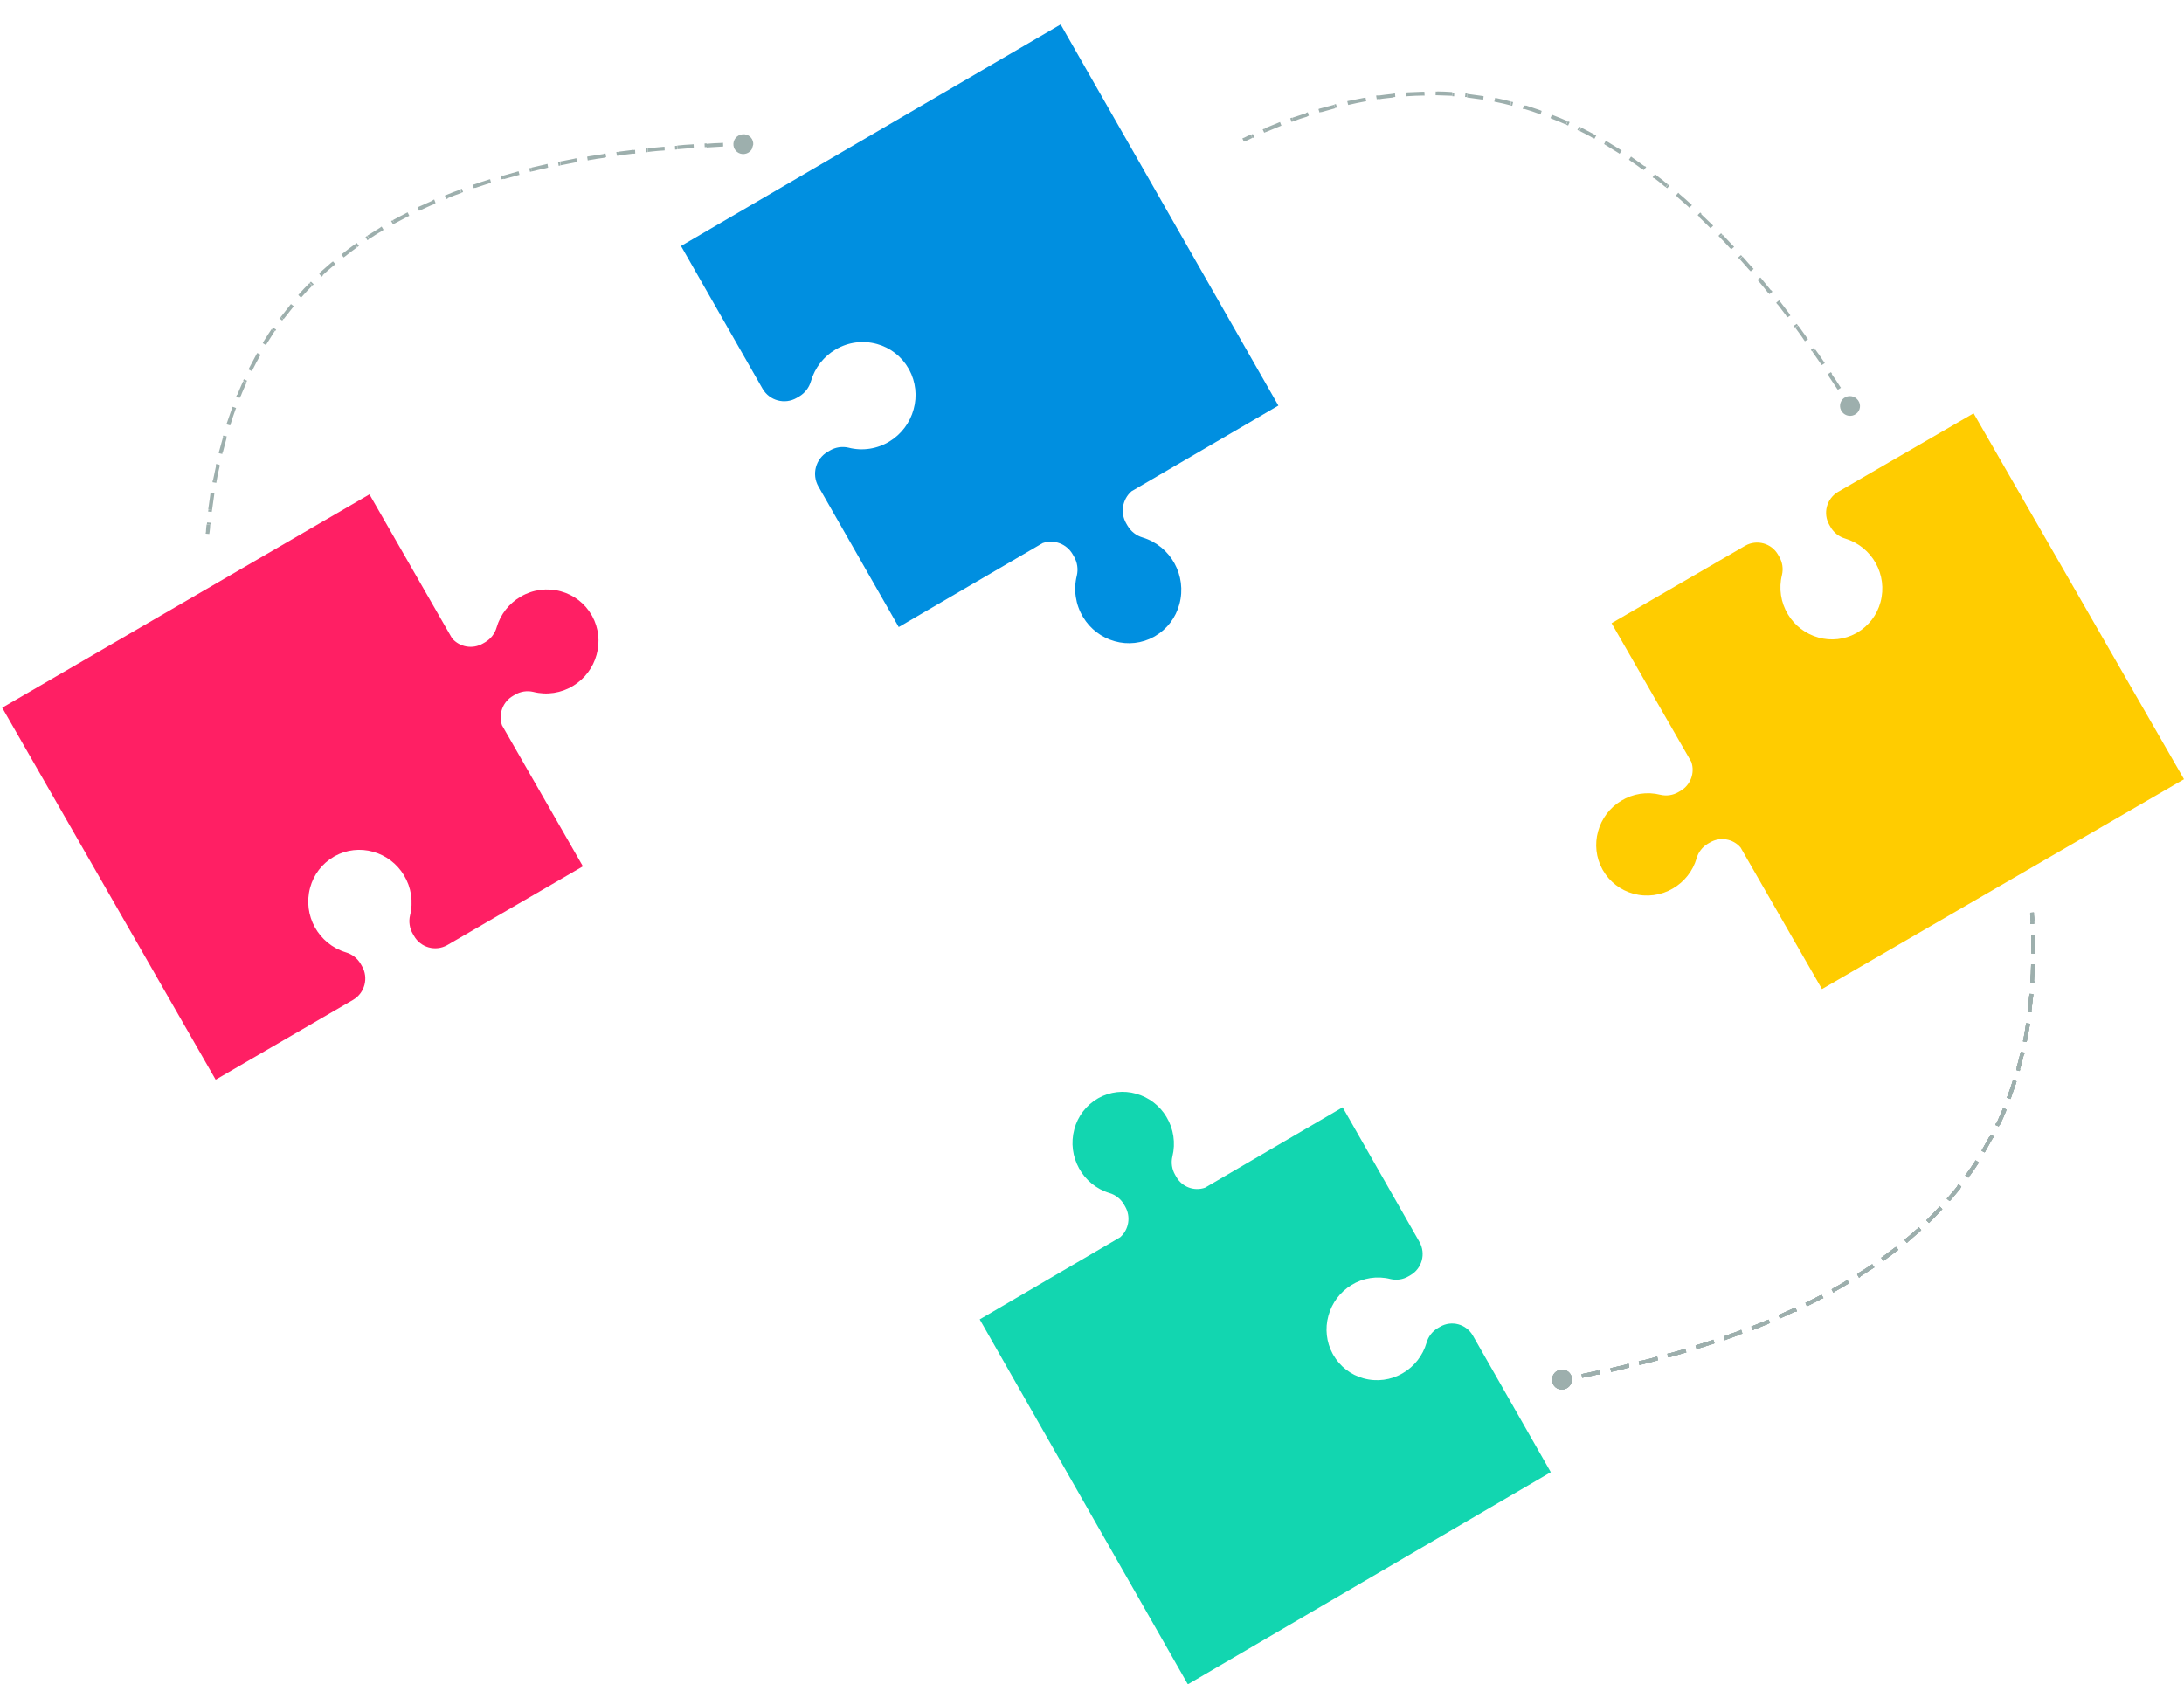 <svg width="914" height="705" viewBox="0 0 914 705" fill="none" xmlns="http://www.w3.org/2000/svg">
<g clip-path="url(#clip0_6_2)">
<path d="M366.979 143.973C372.587 145.505 377.357 149.214 380.238 154.282L380.505 154.747C383.237 159.822 383.898 165.763 382.349 171.317C380.835 176.918 377.24 181.722 372.303 184.741C367.176 187.913 360.988 188.867 355.149 187.386C352.477 186.75 349.662 187.176 347.295 188.576L346.411 189.088C341.367 192.015 339.61 198.474 342.472 203.569L376.117 262.466L436.342 227.323C441.142 225.645 446.449 227.653 448.954 232.093L449.469 232.989C450.856 235.387 451.278 238.226 450.649 240.926C449.177 246.822 450.111 253.063 453.245 258.264C456.21 263.23 460.963 266.861 466.52 268.405C472.016 269.973 477.906 269.305 482.916 266.545L483.377 266.277C488.41 263.343 492.078 258.523 493.576 252.876C496.798 240.933 489.988 228.581 478.198 224.984C475.525 224.208 473.252 222.428 471.852 220.013L471.306 219.064C468.758 214.635 469.684 209.014 473.516 205.645L535 169.758L443.875 10.236L285 102.963L319.129 162.707C322.034 167.735 328.449 169.447 333.457 166.53C333.474 166.52 333.491 166.51 333.508 166.5L334.449 165.954C336.858 164.529 338.627 162.227 339.39 159.526C341.018 153.926 344.733 149.173 349.762 146.253C354.961 143.186 361.176 142.366 366.987 143.982" fill="#008FE0"/>
</g>
<g clip-path="url(#clip1_6_2)">
<path d="M570.628 576.943C565.267 575.476 560.706 571.925 557.952 567.072L557.697 566.626C555.086 561.768 554.454 556.079 555.934 550.76C557.382 545.397 560.819 540.797 565.538 537.907C570.44 534.87 576.355 533.956 581.937 535.374C584.492 535.983 587.183 535.575 589.446 534.235L590.291 533.744C595.113 530.941 596.793 524.757 594.057 519.878L561.892 463.482L504.317 497.133C499.728 498.739 494.654 496.817 492.26 492.566L491.767 491.708C490.442 489.412 490.038 486.693 490.639 484.108C492.047 478.463 491.154 472.486 488.158 467.506C485.324 462.751 480.78 459.275 475.467 457.796C470.213 456.294 464.582 456.934 459.793 459.577L459.352 459.833C454.541 462.643 451.034 467.258 449.601 472.665C446.521 484.101 453.031 495.928 464.303 499.373C466.858 500.115 469.031 501.82 470.369 504.133L470.891 505.042C473.327 509.282 472.443 514.664 468.779 517.891L410 552.254L497.115 705L649 616.211L616.373 559.005C613.595 554.19 607.463 552.551 602.675 555.344C602.659 555.354 602.643 555.363 602.626 555.373L601.727 555.895C599.424 557.26 597.732 559.464 597.004 562.051C595.447 567.412 591.895 571.964 587.088 574.76C582.118 577.697 576.176 578.481 570.62 576.934" fill="#12D6B0"/>
</g>
<g clip-path="url(#clip2_6_2)">
<path d="M786.982 252.035C785.544 257.42 782.023 262.017 777.192 264.816L776.749 265.071C771.94 267.703 766.286 268.341 761.009 266.847C755.675 265.373 751.113 261.91 748.268 257.173C745.253 252.217 744.349 246.264 745.756 240.639C746.359 238.063 745.954 235.356 744.623 233.069L744.131 232.218C741.405 227.386 735.269 225.674 730.426 228.393C730.409 228.402 730.392 228.412 730.376 228.421L674.439 260.852L707.816 318.906C709.405 323.516 707.502 328.604 703.274 331.049L702.426 331.537C700.157 332.871 697.46 333.279 694.898 332.676C689.292 331.262 683.352 332.171 678.429 335.195C673.69 338.074 670.239 342.656 668.786 347.998C667.301 353.295 667.937 358.961 670.56 363.799L670.816 364.243C673.582 369.077 678.161 372.614 683.544 374.075C689.12 375.615 695.083 374.834 700.071 371.911C704.898 369.127 708.465 364.594 710.029 359.254C710.76 356.678 712.459 354.482 714.771 353.123L715.675 352.603C719.881 350.145 725.247 351.043 728.42 354.734L762.492 414L914 326.158L825.945 173L769.197 205.9C764.392 208.754 762.785 214.936 765.595 219.76L766.119 220.665C767.462 222.979 769.649 224.685 772.224 225.428C783.541 228.859 790.078 240.64 786.985 252.03" fill="#FFCC00"/>
</g>
<g clip-path="url(#clip3_6_2)">
<path d="M851.169 382.763L851.171 381.956L849.649 382.052L849.64 382.863L851.169 382.763ZM652.642 573.456C650.41 574.06 649.088 576.361 649.689 578.597L649.689 578.597C650.252 580.757 652.455 582.049 654.611 581.484C654.66 581.471 654.708 581.458 654.756 581.443C656.988 580.84 658.31 578.538 657.709 576.303L657.709 576.302C657.101 574.118 654.839 572.841 652.658 573.452C652.653 573.453 652.647 573.455 652.642 573.456M849.743 385.989L849.741 386.796L851.262 386.699L851.266 385.891L849.743 385.989L849.743 385.989ZM851.557 392.055L851.556 391.248L850.035 391.344L850.032 392.151L851.557 392.055L851.557 392.055ZM850.126 398.315L850.124 399.122L851.747 399.128L851.749 398.321L850.126 398.315ZM851.631 404.475L851.633 403.668L850.01 403.662L850.007 404.469L851.631 404.475ZM849.792 410.53L849.79 411.337L851.313 411.443L851.315 410.636L849.792 410.53ZM850.895 416.897L850.896 416.088L849.373 415.982L849.371 416.789L850.895 416.897L850.895 416.897ZM848.753 422.847L848.65 423.553L850.173 423.659L850.275 422.953L848.753 422.847ZM849.449 429.211L849.552 428.505L847.929 428.298L847.827 429.004L849.449 429.211ZM846.799 435.059L846.594 435.868L848.115 436.176L848.319 435.368L846.799 435.059ZM847.082 441.428L847.301 440.606L845.78 440.297L845.576 441.105L847.082 441.428ZM844.026 447.072L843.822 447.881L845.241 448.289L845.446 447.481L844.026 447.072ZM843.708 453.432L843.913 452.624L842.393 452.115L842.188 452.923L843.708 453.432ZM840.146 458.773L839.84 459.479L841.36 459.988L841.666 459.282L840.146 458.773ZM839.424 465.132L839.73 464.426L838.311 463.816L838.005 464.522L839.424 465.132ZM835.355 470.166L835.048 470.872L836.468 471.482L836.774 470.776L835.355 470.166ZM834.124 476.423L834.43 475.718L833.114 475.006L832.807 475.712L834.124 476.423ZM829.65 481.053L829.244 481.658L830.561 482.37L830.967 481.765L829.65 481.053ZM827.716 487.203L828.122 486.598L826.806 485.685L826.4 486.291L827.716 487.203ZM822.837 491.428L822.431 492.033L823.747 492.946L824.153 492.341L822.837 491.428ZM820.391 497.277L820.797 496.672L819.583 495.658L819.177 496.263L820.391 497.277ZM815.31 501.099L814.702 501.705L815.916 502.719L816.524 502.113L815.31 501.099ZM812.258 506.747L812.866 506.141L811.756 505.023L811.148 505.629L812.258 506.747ZM806.773 510.16L806.164 510.767L807.274 511.885L807.888 511.273L806.773 510.16L806.773 510.16ZM803.415 515.501L804.023 514.895L803.011 513.68L802.402 514.287L803.415 515.501ZM797.625 518.41L797.016 519.016L798.029 520.231L798.638 519.625L797.625 518.41ZM793.858 523.544L794.466 523.142L793.453 521.927L792.845 522.329L793.858 523.544ZM787.873 526.054L787.265 526.456L788.175 527.772L788.783 527.37L787.873 526.054ZM783.804 530.887L784.412 530.485L783.502 529.169L782.894 529.571L783.804 530.887ZM777.815 532.987L777.207 533.389L778.017 534.806L778.625 534.404L777.815 532.987ZM773.241 537.516L773.849 537.114L773.039 535.697L772.431 536.099L773.241 537.516ZM767.15 539.312L766.542 539.714L767.25 541.029L767.858 540.627L767.15 539.312ZM762.374 543.638L763.086 543.337L762.378 542.023L761.666 542.324L762.374 543.638ZM756.285 545.033L755.574 545.334L756.18 546.75L756.891 546.449L756.285 545.033ZM751.306 549.157L752.017 548.856L751.411 547.44L750.7 547.741L751.306 549.157ZM745.014 550.146L744.302 550.447L744.908 551.864L745.62 551.562L745.014 550.146ZM740.035 554.07L740.747 553.769L740.139 552.35L739.427 552.652L740.035 554.07ZM733.643 554.958L732.932 555.259L733.437 556.776L734.148 556.474L733.643 554.958ZM728.462 558.476L729.173 558.175L728.668 556.658L727.956 556.959L728.462 558.476ZM722.068 559.161L721.357 559.463L721.862 560.979L722.574 560.678L722.068 559.161ZM716.786 562.577L717.497 562.276L716.991 560.759L716.28 561.06L716.786 562.577ZM710.4 563.068L709.587 563.267L710.092 564.784L710.905 564.585L710.4 563.068ZM704.915 566.281L705.728 566.082L705.223 564.565L704.41 564.764L704.915 566.281ZM698.612 566.442L697.798 566.641L698.1 568.157L698.913 567.958L698.612 566.442ZM693.025 569.552L693.838 569.353L693.537 567.837L692.724 568.036L693.025 569.552ZM686.634 569.631L685.821 569.83L686.122 571.346L686.935 571.147L686.634 569.631ZM681.048 572.54L681.861 572.341L681.56 570.825L680.747 571.024L681.048 572.54ZM674.762 572.521L673.949 572.72L674.251 574.236L675.064 574.037L674.762 572.521ZM668.973 575.43L669.786 575.231L669.484 573.715L668.671 573.914L668.973 575.43ZM662.685 575.002L661.872 575.201L662.173 576.717L662.986 576.518L662.685 575.002ZM656.999 577.81L657.812 577.612L657.511 576.096L656.698 576.294L656.999 577.81ZM849.64 382.863C849.652 383.875 849.717 384.887 849.837 385.892L851.358 385.796C851.347 384.783 851.281 383.772 851.162 382.766L849.64 382.863ZM850.022 392.151C850.018 394.172 850.115 396.292 850.111 398.313L851.734 398.319C851.738 396.298 851.641 394.178 851.645 392.157L850.022 392.151ZM849.995 404.471C849.991 406.492 849.884 408.611 849.678 410.63L851.201 410.736C851.318 408.616 851.422 406.696 851.534 404.572L849.995 404.471L849.995 404.471ZM849.26 416.688L848.639 422.746L850.162 422.852C850.368 420.833 850.677 418.713 850.884 416.694L849.26 416.688L849.26 416.688ZM847.814 429.002C847.506 431.123 847.197 433.039 846.787 435.058L848.307 435.366C848.718 433.348 849.027 431.227 849.437 429.209L847.814 429.002ZM845.46 441.017C845.05 443.035 844.439 445.053 843.926 446.968L845.447 447.277C846.061 445.263 846.47 443.243 846.982 441.327L845.46 441.017ZM842.181 452.916C841.567 454.934 840.854 456.849 840.139 458.766L841.659 459.275C842.374 457.358 842.987 455.342 843.701 453.425L842.181 452.916L842.181 452.916ZM838.011 464.515C837.195 466.33 836.38 468.347 835.564 470.161L836.983 470.771C837.9 468.856 838.714 467.04 839.531 465.025L838.011 464.515L838.011 464.515ZM832.612 475.706L829.556 481.15L830.873 481.862L833.929 476.418L832.612 475.706ZM826.402 486.289C825.281 488.002 824.163 489.714 822.943 491.326L824.259 492.239C825.479 490.626 826.702 488.814 827.82 487.099L826.402 486.289L826.402 486.289ZM819.28 496.364C818.06 497.976 816.636 499.585 815.314 501.095L816.528 502.11C817.952 500.497 819.172 498.888 820.494 497.378L819.28 496.364ZM811.146 505.627C809.824 507.137 808.298 508.647 806.877 510.057L807.987 511.175C809.507 509.66 810.934 508.255 812.358 506.647L811.146 505.627ZM802.301 514.383C800.778 515.69 799.353 517.1 797.625 518.407L798.638 519.621C800.264 518.212 801.796 516.897 803.314 515.598L802.301 514.383ZM792.849 522.329C791.222 523.536 789.598 524.742 787.871 526.049L788.782 527.365C790.509 526.059 792.143 524.845 793.759 523.646L792.849 522.329ZM782.892 529.565C781.165 530.671 779.536 531.872 777.711 532.879L778.521 534.296C780.248 533.19 781.975 532.085 783.804 530.88L782.892 529.565L782.892 529.565ZM772.524 536.203C770.797 537.309 769.071 538.21 767.238 539.217L767.947 540.532C769.775 539.528 771.604 538.525 773.331 537.419L772.524 536.203ZM761.755 542.212C759.926 543.215 758.098 544.017 756.268 545.022L756.874 546.439C758.811 545.545 760.631 544.533 762.361 543.628L761.755 542.212ZM750.581 547.632C748.744 548.425 746.824 549.337 744.995 550.137L745.601 551.554C747.538 550.66 749.357 549.849 751.289 548.946L750.581 547.632L750.581 547.632ZM739.412 552.643C737.575 553.437 735.654 554.146 733.629 554.951L734.135 556.467C736.064 555.767 737.993 554.865 739.917 554.16L739.412 552.643ZM727.837 557.047L722.049 559.149L722.555 560.666L728.352 558.567L727.837 557.047L727.837 557.047ZM716.263 561.047C714.333 561.747 712.303 562.346 710.274 562.945L710.779 564.462C712.809 563.862 714.739 563.162 716.768 562.563L716.263 561.047L716.263 561.047ZM704.482 564.841C702.452 565.44 700.523 565.939 698.492 566.537L698.793 568.053C700.823 567.453 702.752 566.954 704.783 566.357L704.482 564.841ZM692.623 568.14C690.699 568.633 688.664 569.238 686.634 569.635L686.935 571.151C688.859 570.657 690.995 570.155 692.925 569.656L692.623 568.14ZM680.646 571.128C678.722 571.622 676.688 572.022 674.759 572.521L675.06 574.037C677.086 573.646 679.018 573.143 680.947 572.644L680.646 571.128ZM668.668 573.713C666.643 574.104 664.71 574.607 662.681 575.005L662.982 576.521C665.008 576.13 667.042 575.726 668.97 575.229L668.668 573.713ZM656.69 576.298L653.646 576.893L653.948 578.409L656.992 577.814L656.69 576.298Z" fill="#9DAFAD"/>
</g>
<g clip-path="url(#clip4_6_2)">
<path d="M851.169 382.763L851.171 381.956L849.649 382.052L849.64 382.863L851.169 382.763ZM652.642 573.456C650.41 574.06 649.088 576.361 649.689 578.597L649.689 578.597C650.252 580.757 652.455 582.049 654.611 581.484C654.66 581.471 654.708 581.458 654.756 581.443C656.988 580.84 658.31 578.538 657.709 576.303L657.709 576.302C657.101 574.118 654.839 572.841 652.658 573.452C652.653 573.453 652.647 573.455 652.642 573.456M849.743 385.989L849.741 386.796L851.262 386.699L851.266 385.891L849.743 385.989L849.743 385.989ZM851.557 392.055L851.556 391.248L850.035 391.344L850.032 392.151L851.557 392.055L851.557 392.055ZM850.126 398.315L850.124 399.122L851.747 399.128L851.749 398.321L850.126 398.315ZM851.631 404.475L851.633 403.668L850.01 403.662L850.007 404.469L851.631 404.475ZM849.792 410.53L849.79 411.337L851.313 411.443L851.315 410.636L849.792 410.53ZM850.895 416.897L850.896 416.088L849.373 415.982L849.371 416.789L850.895 416.897L850.895 416.897ZM848.753 422.847L848.65 423.553L850.173 423.659L850.275 422.953L848.753 422.847ZM849.449 429.211L849.552 428.505L847.929 428.298L847.827 429.004L849.449 429.211ZM846.799 435.059L846.594 435.868L848.115 436.176L848.319 435.368L846.799 435.059ZM847.082 441.428L847.301 440.606L845.78 440.297L845.576 441.105L847.082 441.428ZM844.026 447.072L843.822 447.881L845.241 448.289L845.446 447.481L844.026 447.072ZM843.708 453.432L843.913 452.624L842.393 452.115L842.188 452.923L843.708 453.432ZM840.146 458.773L839.84 459.479L841.36 459.988L841.666 459.282L840.146 458.773ZM839.424 465.132L839.73 464.426L838.311 463.816L838.005 464.522L839.424 465.132ZM835.355 470.166L835.048 470.872L836.468 471.482L836.774 470.776L835.355 470.166ZM834.124 476.423L834.43 475.718L833.114 475.006L832.807 475.712L834.124 476.423ZM829.65 481.053L829.244 481.658L830.561 482.37L830.967 481.765L829.65 481.053ZM827.716 487.203L828.122 486.598L826.806 485.685L826.4 486.291L827.716 487.203ZM822.837 491.428L822.431 492.033L823.747 492.946L824.153 492.341L822.837 491.428ZM820.391 497.277L820.797 496.672L819.583 495.658L819.177 496.263L820.391 497.277ZM815.31 501.099L814.702 501.705L815.916 502.719L816.524 502.113L815.31 501.099ZM812.258 506.747L812.866 506.141L811.756 505.023L811.148 505.629L812.258 506.747ZM806.773 510.16L806.164 510.767L807.274 511.885L807.888 511.273L806.773 510.16L806.773 510.16ZM803.415 515.501L804.023 514.895L803.011 513.68L802.402 514.287L803.415 515.501ZM797.625 518.41L797.016 519.016L798.029 520.231L798.638 519.625L797.625 518.41ZM793.858 523.544L794.466 523.142L793.453 521.927L792.845 522.329L793.858 523.544ZM787.873 526.054L787.265 526.456L788.175 527.772L788.783 527.37L787.873 526.054ZM783.804 530.887L784.412 530.485L783.502 529.169L782.894 529.571L783.804 530.887ZM777.815 532.987L777.207 533.389L778.017 534.806L778.625 534.404L777.815 532.987ZM773.241 537.516L773.849 537.114L773.039 535.697L772.431 536.099L773.241 537.516ZM767.15 539.312L766.542 539.714L767.25 541.029L767.858 540.627L767.15 539.312ZM762.374 543.638L763.086 543.337L762.378 542.023L761.666 542.324L762.374 543.638ZM756.285 545.033L755.574 545.334L756.18 546.75L756.891 546.449L756.285 545.033ZM751.306 549.157L752.017 548.856L751.411 547.44L750.7 547.741L751.306 549.157ZM745.014 550.146L744.302 550.447L744.908 551.864L745.62 551.562L745.014 550.146ZM740.035 554.07L740.747 553.769L740.139 552.35L739.427 552.652L740.035 554.07ZM733.643 554.958L732.932 555.259L733.437 556.776L734.148 556.474L733.643 554.958ZM728.462 558.476L729.173 558.175L728.668 556.658L727.956 556.959L728.462 558.476ZM722.068 559.161L721.357 559.463L721.862 560.979L722.574 560.678L722.068 559.161ZM716.786 562.577L717.497 562.276L716.991 560.759L716.28 561.06L716.786 562.577ZM710.4 563.068L709.587 563.267L710.092 564.784L710.905 564.585L710.4 563.068ZM704.915 566.281L705.728 566.082L705.223 564.565L704.41 564.764L704.915 566.281ZM698.612 566.442L697.798 566.641L698.1 568.157L698.913 567.958L698.612 566.442ZM693.025 569.552L693.838 569.353L693.537 567.837L692.724 568.036L693.025 569.552ZM686.634 569.631L685.821 569.83L686.122 571.346L686.935 571.147L686.634 569.631ZM681.048 572.54L681.861 572.341L681.56 570.825L680.747 571.024L681.048 572.54ZM674.762 572.521L673.949 572.72L674.251 574.236L675.064 574.037L674.762 572.521ZM668.973 575.43L669.786 575.231L669.484 573.715L668.671 573.914L668.973 575.43ZM662.685 575.002L661.872 575.201L662.173 576.717L662.986 576.518L662.685 575.002ZM656.999 577.81L657.812 577.612L657.511 576.096L656.698 576.294L656.999 577.81ZM849.64 382.863C849.652 383.875 849.717 384.887 849.837 385.892L851.358 385.796C851.347 384.783 851.281 383.772 851.162 382.766L849.64 382.863ZM850.022 392.151C850.018 394.172 850.115 396.292 850.111 398.313L851.734 398.319C851.738 396.298 851.641 394.178 851.645 392.157L850.022 392.151ZM849.995 404.471C849.991 406.492 849.884 408.611 849.678 410.63L851.201 410.736C851.318 408.616 851.422 406.696 851.534 404.572L849.995 404.471L849.995 404.471ZM849.26 416.688L848.639 422.746L850.162 422.852C850.368 420.833 850.677 418.713 850.884 416.694L849.26 416.688L849.26 416.688ZM847.814 429.002C847.506 431.123 847.197 433.039 846.787 435.058L848.307 435.366C848.718 433.348 849.027 431.227 849.437 429.209L847.814 429.002ZM845.46 441.017C845.05 443.035 844.439 445.053 843.926 446.968L845.447 447.277C846.061 445.263 846.47 443.243 846.982 441.327L845.46 441.017ZM842.181 452.916C841.567 454.934 840.854 456.849 840.139 458.766L841.659 459.275C842.374 457.358 842.987 455.342 843.701 453.425L842.181 452.916L842.181 452.916ZM838.011 464.515C837.195 466.33 836.38 468.347 835.564 470.161L836.983 470.771C837.9 468.856 838.714 467.04 839.531 465.025L838.011 464.515L838.011 464.515ZM832.612 475.706L829.556 481.15L830.873 481.862L833.929 476.418L832.612 475.706ZM826.402 486.289C825.281 488.002 824.163 489.714 822.943 491.326L824.259 492.239C825.479 490.626 826.702 488.814 827.82 487.099L826.402 486.289L826.402 486.289ZM819.28 496.364C818.06 497.976 816.636 499.585 815.314 501.095L816.528 502.11C817.952 500.497 819.172 498.888 820.494 497.378L819.28 496.364ZM811.146 505.627C809.824 507.137 808.298 508.647 806.877 510.057L807.987 511.175C809.507 509.66 810.934 508.255 812.358 506.647L811.146 505.627ZM802.301 514.383C800.778 515.69 799.353 517.1 797.625 518.407L798.638 519.621C800.264 518.212 801.796 516.897 803.314 515.598L802.301 514.383ZM792.849 522.329C791.222 523.536 789.598 524.742 787.871 526.049L788.782 527.365C790.509 526.059 792.143 524.845 793.759 523.646L792.849 522.329ZM782.892 529.565C781.165 530.671 779.536 531.872 777.711 532.879L778.521 534.296C780.248 533.19 781.975 532.085 783.804 530.88L782.892 529.565L782.892 529.565ZM772.524 536.203C770.797 537.309 769.071 538.21 767.238 539.217L767.947 540.532C769.775 539.528 771.604 538.525 773.331 537.419L772.524 536.203ZM761.755 542.212C759.926 543.215 758.098 544.017 756.268 545.022L756.874 546.439C758.811 545.545 760.631 544.533 762.361 543.628L761.755 542.212ZM750.581 547.632C748.744 548.425 746.824 549.337 744.995 550.137L745.601 551.554C747.538 550.66 749.357 549.849 751.289 548.946L750.581 547.632L750.581 547.632ZM739.412 552.643C737.575 553.437 735.654 554.146 733.629 554.951L734.135 556.467C736.064 555.767 737.993 554.865 739.917 554.16L739.412 552.643ZM727.837 557.047L722.049 559.149L722.555 560.666L728.352 558.567L727.837 557.047L727.837 557.047ZM716.263 561.047C714.333 561.747 712.303 562.346 710.274 562.945L710.779 564.462C712.809 563.862 714.739 563.162 716.768 562.563L716.263 561.047L716.263 561.047ZM704.482 564.841C702.452 565.44 700.523 565.939 698.492 566.537L698.793 568.053C700.823 567.453 702.752 566.954 704.783 566.357L704.482 564.841ZM692.623 568.14C690.699 568.633 688.664 569.238 686.634 569.635L686.935 571.151C688.859 570.657 690.995 570.155 692.925 569.656L692.623 568.14ZM680.646 571.128C678.722 571.622 676.688 572.022 674.759 572.521L675.06 574.037C677.086 573.646 679.018 573.143 680.947 572.644L680.646 571.128ZM668.668 573.713C666.643 574.104 664.71 574.607 662.681 575.005L662.982 576.521C665.008 576.13 667.042 575.726 668.97 575.229L668.668 573.713ZM656.69 576.298L653.646 576.893L653.948 578.409L656.992 577.814L656.69 576.298Z" fill="#9DAFAD"/>
</g>
<path d="M129.779 371.58C131.238 366.105 134.81 361.432 139.71 358.586L140.159 358.327C145.038 355.651 150.774 355.003 156.127 356.522C161.538 358.02 166.165 361.541 169.052 366.356C172.11 371.395 173.027 377.447 171.6 383.165C170.988 385.783 171.399 388.536 172.749 390.861L173.249 391.726C176.014 396.638 182.239 398.379 187.152 395.614C187.169 395.605 187.185 395.595 187.202 395.586L243.946 362.617L210.088 303.599C208.476 298.912 210.406 293.74 214.695 291.255L215.555 290.758C217.857 289.402 220.593 288.987 223.193 289.6C228.879 291.037 234.905 290.114 239.899 287.039C244.706 284.113 248.207 279.455 249.681 274.024C251.188 268.639 250.543 262.879 247.882 257.96L247.621 257.509C244.816 252.595 240.171 248.999 234.71 247.514C229.054 245.948 223.005 246.742 217.944 249.714C213.047 252.545 209.429 257.153 207.843 262.581C207.101 265.2 205.378 267.432 203.032 268.814L202.115 269.343C197.849 271.841 192.405 270.929 189.186 267.176L154.622 206.927L0.927 296.227L90.254 451.927L147.82 418.48C152.695 415.579 154.325 409.295 151.474 404.391L150.943 403.471C149.581 401.118 147.362 399.383 144.75 398.628C133.269 395.14 126.638 383.164 129.776 371.585" fill="#FF1F64"/>
<g clip-path="url(#clip5_6_2)">
<path d="M851.169 382.763L851.171 381.956L849.649 382.052L849.64 382.863L851.169 382.763ZM652.642 573.456C650.41 574.06 649.088 576.361 649.689 578.597L649.689 578.597C650.252 580.757 652.455 582.049 654.611 581.484C654.66 581.471 654.708 581.458 654.756 581.443C656.988 580.84 658.31 578.538 657.709 576.303L657.709 576.302C657.101 574.118 654.839 572.841 652.658 573.452C652.653 573.453 652.647 573.455 652.642 573.456M849.743 385.989L849.741 386.796L851.262 386.699L851.266 385.891L849.743 385.989L849.743 385.989ZM851.557 392.055L851.556 391.248L850.035 391.344L850.032 392.151L851.557 392.055L851.557 392.055ZM850.126 398.315L850.124 399.122L851.747 399.128L851.749 398.321L850.126 398.315ZM851.631 404.475L851.633 403.668L850.01 403.662L850.007 404.469L851.631 404.475ZM849.792 410.53L849.79 411.337L851.313 411.443L851.315 410.636L849.792 410.53ZM850.895 416.897L850.896 416.088L849.373 415.982L849.371 416.789L850.895 416.897L850.895 416.897ZM848.753 422.847L848.65 423.553L850.173 423.659L850.275 422.953L848.753 422.847ZM849.449 429.211L849.552 428.505L847.929 428.298L847.827 429.004L849.449 429.211ZM846.799 435.059L846.594 435.868L848.115 436.176L848.319 435.368L846.799 435.059ZM847.082 441.428L847.301 440.606L845.78 440.297L845.576 441.105L847.082 441.428ZM844.026 447.072L843.822 447.881L845.241 448.289L845.446 447.481L844.026 447.072ZM843.708 453.432L843.913 452.624L842.393 452.115L842.188 452.923L843.708 453.432ZM840.146 458.773L839.84 459.479L841.36 459.988L841.666 459.282L840.146 458.773ZM839.424 465.132L839.73 464.426L838.311 463.816L838.005 464.522L839.424 465.132ZM835.355 470.166L835.048 470.872L836.468 471.482L836.774 470.776L835.355 470.166ZM834.124 476.423L834.43 475.718L833.114 475.006L832.807 475.712L834.124 476.423ZM829.65 481.053L829.244 481.658L830.561 482.37L830.967 481.765L829.65 481.053ZM827.716 487.203L828.122 486.598L826.806 485.685L826.4 486.291L827.716 487.203ZM822.837 491.428L822.431 492.033L823.747 492.946L824.153 492.341L822.837 491.428ZM820.391 497.277L820.797 496.672L819.583 495.658L819.177 496.263L820.391 497.277ZM815.31 501.099L814.702 501.705L815.916 502.719L816.524 502.113L815.31 501.099ZM812.258 506.747L812.866 506.141L811.756 505.023L811.148 505.629L812.258 506.747ZM806.773 510.16L806.164 510.767L807.274 511.885L807.888 511.273L806.773 510.16L806.773 510.16ZM803.415 515.501L804.023 514.895L803.011 513.68L802.402 514.287L803.415 515.501ZM797.625 518.41L797.016 519.016L798.029 520.231L798.638 519.625L797.625 518.41ZM793.858 523.544L794.466 523.142L793.453 521.927L792.845 522.329L793.858 523.544ZM787.873 526.054L787.265 526.456L788.175 527.772L788.783 527.37L787.873 526.054ZM783.804 530.887L784.412 530.485L783.502 529.169L782.894 529.571L783.804 530.887ZM777.815 532.987L777.207 533.389L778.017 534.806L778.625 534.404L777.815 532.987ZM773.241 537.516L773.849 537.114L773.039 535.697L772.431 536.099L773.241 537.516ZM767.15 539.312L766.542 539.714L767.25 541.029L767.858 540.627L767.15 539.312ZM762.374 543.638L763.086 543.337L762.378 542.023L761.666 542.324L762.374 543.638ZM756.285 545.033L755.574 545.334L756.18 546.75L756.891 546.449L756.285 545.033ZM751.306 549.157L752.017 548.856L751.411 547.44L750.7 547.741L751.306 549.157ZM745.014 550.146L744.302 550.447L744.908 551.864L745.62 551.562L745.014 550.146ZM740.035 554.07L740.747 553.769L740.139 552.35L739.427 552.652L740.035 554.07ZM733.643 554.958L732.932 555.259L733.437 556.776L734.148 556.474L733.643 554.958ZM728.462 558.476L729.173 558.175L728.668 556.658L727.956 556.959L728.462 558.476ZM722.068 559.161L721.357 559.463L721.862 560.979L722.574 560.678L722.068 559.161ZM716.786 562.577L717.497 562.276L716.991 560.759L716.28 561.06L716.786 562.577ZM710.4 563.068L709.587 563.267L710.092 564.784L710.905 564.585L710.4 563.068ZM704.915 566.281L705.728 566.082L705.223 564.565L704.41 564.764L704.915 566.281ZM698.612 566.442L697.798 566.641L698.1 568.157L698.913 567.958L698.612 566.442ZM693.025 569.552L693.838 569.353L693.537 567.837L692.724 568.036L693.025 569.552ZM686.634 569.631L685.821 569.83L686.122 571.346L686.935 571.147L686.634 569.631ZM681.048 572.54L681.861 572.341L681.56 570.825L680.747 571.024L681.048 572.54ZM674.762 572.521L673.949 572.72L674.251 574.236L675.064 574.037L674.762 572.521ZM668.973 575.43L669.786 575.231L669.484 573.715L668.671 573.914L668.973 575.43ZM662.685 575.002L661.872 575.201L662.173 576.717L662.986 576.518L662.685 575.002ZM656.999 577.81L657.812 577.612L657.511 576.096L656.698 576.294L656.999 577.81ZM849.64 382.863C849.652 383.875 849.717 384.887 849.837 385.892L851.358 385.796C851.347 384.783 851.281 383.772 851.162 382.766L849.64 382.863ZM850.022 392.151C850.018 394.172 850.115 396.292 850.111 398.313L851.734 398.319C851.738 396.298 851.641 394.178 851.645 392.157L850.022 392.151ZM849.995 404.471C849.991 406.492 849.884 408.611 849.678 410.63L851.201 410.736C851.318 408.616 851.422 406.696 851.534 404.572L849.995 404.471L849.995 404.471ZM849.26 416.688L848.639 422.746L850.162 422.852C850.368 420.833 850.677 418.713 850.884 416.694L849.26 416.688L849.26 416.688ZM847.814 429.002C847.506 431.123 847.197 433.039 846.787 435.058L848.307 435.366C848.718 433.348 849.027 431.227 849.437 429.209L847.814 429.002ZM845.46 441.017C845.05 443.035 844.439 445.053 843.926 446.968L845.447 447.277C846.061 445.263 846.47 443.243 846.982 441.327L845.46 441.017ZM842.181 452.916C841.567 454.934 840.854 456.849 840.139 458.766L841.659 459.275C842.374 457.358 842.987 455.342 843.701 453.425L842.181 452.916L842.181 452.916ZM838.011 464.515C837.195 466.33 836.38 468.347 835.564 470.161L836.983 470.771C837.9 468.856 838.714 467.04 839.531 465.025L838.011 464.515L838.011 464.515ZM832.612 475.706L829.556 481.15L830.873 481.862L833.929 476.418L832.612 475.706ZM826.402 486.289C825.281 488.002 824.163 489.714 822.943 491.326L824.259 492.239C825.479 490.626 826.702 488.814 827.82 487.099L826.402 486.289L826.402 486.289ZM819.28 496.364C818.06 497.976 816.636 499.585 815.314 501.095L816.528 502.11C817.952 500.497 819.172 498.888 820.494 497.378L819.28 496.364ZM811.146 505.627C809.824 507.137 808.298 508.647 806.877 510.057L807.987 511.175C809.507 509.66 810.934 508.255 812.358 506.647L811.146 505.627ZM802.301 514.383C800.778 515.69 799.353 517.1 797.625 518.407L798.638 519.621C800.264 518.212 801.796 516.897 803.314 515.598L802.301 514.383ZM792.849 522.329C791.222 523.536 789.598 524.742 787.871 526.049L788.782 527.365C790.509 526.059 792.143 524.845 793.759 523.646L792.849 522.329ZM782.892 529.565C781.165 530.671 779.536 531.872 777.711 532.879L778.521 534.296C780.248 533.19 781.975 532.085 783.804 530.88L782.892 529.565L782.892 529.565ZM772.524 536.203C770.797 537.309 769.071 538.21 767.238 539.217L767.947 540.532C769.775 539.528 771.604 538.525 773.331 537.419L772.524 536.203ZM761.755 542.212C759.926 543.215 758.098 544.017 756.268 545.022L756.874 546.439C758.811 545.545 760.631 544.533 762.361 543.628L761.755 542.212ZM750.581 547.632C748.744 548.425 746.824 549.337 744.995 550.137L745.601 551.554C747.538 550.66 749.357 549.849 751.289 548.946L750.581 547.632L750.581 547.632ZM739.412 552.643C737.575 553.437 735.654 554.146 733.629 554.951L734.135 556.467C736.064 555.767 737.993 554.865 739.917 554.16L739.412 552.643ZM727.837 557.047L722.049 559.149L722.555 560.666L728.352 558.567L727.837 557.047L727.837 557.047ZM716.263 561.047C714.333 561.747 712.303 562.346 710.274 562.945L710.779 564.462C712.809 563.862 714.739 563.162 716.768 562.563L716.263 561.047L716.263 561.047ZM704.482 564.841C702.452 565.44 700.523 565.939 698.492 566.537L698.793 568.053C700.823 567.453 702.752 566.954 704.783 566.357L704.482 564.841ZM692.623 568.14C690.699 568.633 688.664 569.238 686.634 569.635L686.935 571.151C688.859 570.657 690.995 570.155 692.925 569.656L692.623 568.14ZM680.646 571.128C678.722 571.622 676.688 572.022 674.759 572.521L675.06 574.037C677.086 573.646 679.018 573.143 680.947 572.644L680.646 571.128ZM668.668 573.713C666.643 574.104 664.71 574.607 662.681 575.005L662.982 576.521C665.008 576.13 667.042 575.726 668.97 575.229L668.668 573.713ZM656.69 576.298L653.646 576.893L653.948 578.409L656.992 577.814L656.69 576.298Z" fill="#9DAFAD"/>
</g>
<g clip-path="url(#clip6_6_2)">
<path d="M851.169 382.763L851.171 381.956L849.649 382.052L849.64 382.863L851.169 382.763ZM652.642 573.456C650.41 574.06 649.088 576.361 649.689 578.597L649.689 578.597C650.252 580.757 652.455 582.049 654.611 581.484C654.66 581.471 654.708 581.458 654.756 581.443C656.988 580.84 658.31 578.538 657.709 576.303L657.709 576.302C657.101 574.118 654.839 572.841 652.658 573.452C652.653 573.453 652.647 573.455 652.642 573.456M849.743 385.989L849.741 386.796L851.262 386.699L851.266 385.891L849.743 385.989L849.743 385.989ZM851.557 392.055L851.556 391.248L850.035 391.344L850.032 392.151L851.557 392.055L851.557 392.055ZM850.126 398.315L850.124 399.122L851.747 399.128L851.749 398.321L850.126 398.315ZM851.631 404.475L851.633 403.668L850.01 403.662L850.007 404.469L851.631 404.475ZM849.792 410.53L849.79 411.337L851.313 411.443L851.315 410.636L849.792 410.53ZM850.895 416.897L850.896 416.088L849.373 415.982L849.371 416.789L850.895 416.897L850.895 416.897ZM848.753 422.847L848.65 423.553L850.173 423.659L850.275 422.953L848.753 422.847ZM849.449 429.211L849.552 428.505L847.929 428.298L847.827 429.004L849.449 429.211ZM846.799 435.059L846.594 435.868L848.115 436.176L848.319 435.368L846.799 435.059ZM847.082 441.428L847.301 440.606L845.78 440.297L845.576 441.105L847.082 441.428ZM844.026 447.072L843.822 447.881L845.241 448.289L845.446 447.481L844.026 447.072ZM843.708 453.432L843.913 452.624L842.393 452.115L842.188 452.923L843.708 453.432ZM840.146 458.773L839.84 459.479L841.36 459.988L841.666 459.282L840.146 458.773ZM839.424 465.132L839.73 464.426L838.311 463.816L838.005 464.522L839.424 465.132ZM835.355 470.166L835.048 470.872L836.468 471.482L836.774 470.776L835.355 470.166ZM834.124 476.423L834.43 475.718L833.114 475.006L832.807 475.712L834.124 476.423ZM829.65 481.053L829.244 481.658L830.561 482.37L830.967 481.765L829.65 481.053ZM827.716 487.203L828.122 486.598L826.806 485.685L826.4 486.291L827.716 487.203ZM822.837 491.428L822.431 492.033L823.747 492.946L824.153 492.341L822.837 491.428ZM820.391 497.277L820.797 496.672L819.583 495.658L819.177 496.263L820.391 497.277ZM815.31 501.099L814.702 501.705L815.916 502.719L816.524 502.113L815.31 501.099ZM812.258 506.747L812.866 506.141L811.756 505.023L811.148 505.629L812.258 506.747ZM806.773 510.16L806.164 510.767L807.274 511.885L807.888 511.273L806.773 510.16L806.773 510.16ZM803.415 515.501L804.023 514.895L803.011 513.68L802.402 514.287L803.415 515.501ZM797.625 518.41L797.016 519.016L798.029 520.231L798.638 519.625L797.625 518.41ZM793.858 523.544L794.466 523.142L793.453 521.927L792.845 522.329L793.858 523.544ZM787.873 526.054L787.265 526.456L788.175 527.772L788.783 527.37L787.873 526.054ZM783.804 530.887L784.412 530.485L783.502 529.169L782.894 529.571L783.804 530.887ZM777.815 532.987L777.207 533.389L778.017 534.806L778.625 534.404L777.815 532.987ZM773.241 537.516L773.849 537.114L773.039 535.697L772.431 536.099L773.241 537.516ZM767.15 539.312L766.542 539.714L767.25 541.029L767.858 540.627L767.15 539.312ZM762.374 543.638L763.086 543.337L762.378 542.023L761.666 542.324L762.374 543.638ZM756.285 545.033L755.574 545.334L756.18 546.75L756.891 546.449L756.285 545.033ZM751.306 549.157L752.017 548.856L751.411 547.44L750.7 547.741L751.306 549.157ZM745.014 550.146L744.302 550.447L744.908 551.864L745.62 551.562L745.014 550.146ZM740.035 554.07L740.747 553.769L740.139 552.35L739.427 552.652L740.035 554.07ZM733.643 554.958L732.932 555.259L733.437 556.776L734.148 556.474L733.643 554.958ZM728.462 558.476L729.173 558.175L728.668 556.658L727.956 556.959L728.462 558.476ZM722.068 559.161L721.357 559.463L721.862 560.979L722.574 560.678L722.068 559.161ZM716.786 562.577L717.497 562.276L716.991 560.759L716.28 561.06L716.786 562.577ZM710.4 563.068L709.587 563.267L710.092 564.784L710.905 564.585L710.4 563.068ZM704.915 566.281L705.728 566.082L705.223 564.565L704.41 564.764L704.915 566.281ZM698.612 566.442L697.798 566.641L698.1 568.157L698.913 567.958L698.612 566.442ZM693.025 569.552L693.838 569.353L693.537 567.837L692.724 568.036L693.025 569.552ZM686.634 569.631L685.821 569.83L686.122 571.346L686.935 571.147L686.634 569.631ZM681.048 572.54L681.861 572.341L681.56 570.825L680.747 571.024L681.048 572.54ZM674.762 572.521L673.949 572.72L674.251 574.236L675.064 574.037L674.762 572.521ZM668.973 575.43L669.786 575.231L669.484 573.715L668.671 573.914L668.973 575.43ZM662.685 575.002L661.872 575.201L662.173 576.717L662.986 576.518L662.685 575.002ZM656.999 577.81L657.812 577.612L657.511 576.096L656.698 576.294L656.999 577.81ZM849.64 382.863C849.652 383.875 849.717 384.887 849.837 385.892L851.358 385.796C851.347 384.783 851.281 383.772 851.162 382.766L849.64 382.863ZM850.022 392.151C850.018 394.172 850.115 396.292 850.111 398.313L851.734 398.319C851.738 396.298 851.641 394.178 851.645 392.157L850.022 392.151ZM849.995 404.471C849.991 406.492 849.884 408.611 849.678 410.63L851.201 410.736C851.318 408.616 851.422 406.696 851.534 404.572L849.995 404.471L849.995 404.471ZM849.26 416.688L848.639 422.746L850.162 422.852C850.368 420.833 850.677 418.713 850.884 416.694L849.26 416.688L849.26 416.688ZM847.814 429.002C847.506 431.123 847.197 433.039 846.787 435.058L848.307 435.366C848.718 433.348 849.027 431.227 849.437 429.209L847.814 429.002ZM845.46 441.017C845.05 443.035 844.439 445.053 843.926 446.968L845.447 447.277C846.061 445.263 846.47 443.243 846.982 441.327L845.46 441.017ZM842.181 452.916C841.567 454.934 840.854 456.849 840.139 458.766L841.659 459.275C842.374 457.358 842.987 455.342 843.701 453.425L842.181 452.916L842.181 452.916ZM838.011 464.515C837.195 466.33 836.38 468.347 835.564 470.161L836.983 470.771C837.9 468.856 838.714 467.04 839.531 465.025L838.011 464.515L838.011 464.515ZM832.612 475.706L829.556 481.15L830.873 481.862L833.929 476.418L832.612 475.706ZM826.402 486.289C825.281 488.002 824.163 489.714 822.943 491.326L824.259 492.239C825.479 490.626 826.702 488.814 827.82 487.099L826.402 486.289L826.402 486.289ZM819.28 496.364C818.06 497.976 816.636 499.585 815.314 501.095L816.528 502.11C817.952 500.497 819.172 498.888 820.494 497.378L819.28 496.364ZM811.146 505.627C809.824 507.137 808.298 508.647 806.877 510.057L807.987 511.175C809.507 509.66 810.934 508.255 812.358 506.647L811.146 505.627ZM802.301 514.383C800.778 515.69 799.353 517.1 797.625 518.407L798.638 519.621C800.264 518.212 801.796 516.897 803.314 515.598L802.301 514.383ZM792.849 522.329C791.222 523.536 789.598 524.742 787.871 526.049L788.782 527.365C790.509 526.059 792.143 524.845 793.759 523.646L792.849 522.329ZM782.892 529.565C781.165 530.671 779.536 531.872 777.711 532.879L778.521 534.296C780.248 533.19 781.975 532.085 783.804 530.88L782.892 529.565L782.892 529.565ZM772.524 536.203C770.797 537.309 769.071 538.21 767.238 539.217L767.947 540.532C769.775 539.528 771.604 538.525 773.331 537.419L772.524 536.203ZM761.755 542.212C759.926 543.215 758.098 544.017 756.268 545.022L756.874 546.439C758.811 545.545 760.631 544.533 762.361 543.628L761.755 542.212ZM750.581 547.632C748.744 548.425 746.824 549.337 744.995 550.137L745.601 551.554C747.538 550.66 749.357 549.849 751.289 548.946L750.581 547.632L750.581 547.632ZM739.412 552.643C737.575 553.437 735.654 554.146 733.629 554.951L734.135 556.467C736.064 555.767 737.993 554.865 739.917 554.16L739.412 552.643ZM727.837 557.047L722.049 559.149L722.555 560.666L728.352 558.567L727.837 557.047L727.837 557.047ZM716.263 561.047C714.333 561.747 712.303 562.346 710.274 562.945L710.779 564.462C712.809 563.862 714.739 563.162 716.768 562.563L716.263 561.047L716.263 561.047ZM704.482 564.841C702.452 565.44 700.523 565.939 698.492 566.537L698.793 568.053C700.823 567.453 702.752 566.954 704.783 566.357L704.482 564.841ZM692.623 568.14C690.699 568.633 688.664 569.238 686.634 569.635L686.935 571.151C688.859 570.657 690.995 570.155 692.925 569.656L692.623 568.14ZM680.646 571.128C678.722 571.622 676.688 572.022 674.759 572.521L675.06 574.037C677.086 573.646 679.018 573.143 680.947 572.644L680.646 571.128ZM668.668 573.713C666.643 574.104 664.71 574.607 662.681 575.005L662.982 576.521C665.008 576.13 667.042 575.726 668.97 575.229L668.668 573.713ZM656.69 576.298L653.646 576.893L653.948 578.409L656.992 577.814L656.69 576.298Z" fill="#9DAFAD"/>
</g>
<g clip-path="url(#clip7_6_2)">
<path d="M520.668 57.626L519.917 57.92L520.565 59.3L521.322 59.011L520.668 57.626ZM770.886 172.379C772.266 174.234 774.892 174.62 776.751 173.24L776.751 173.24C778.554 171.925 778.948 169.401 777.632 167.602C777.602 167.562 777.572 167.522 777.541 167.482C776.16 165.627 773.534 165.241 771.675 166.621L771.675 166.621C769.865 167.988 769.508 170.56 770.875 172.365C770.879 172.37 770.882 172.374 770.886 172.379M524.192 57.769L524.944 57.475L524.296 56.095L523.542 56.388L524.192 57.769L524.192 57.769ZM529.17 53.857L528.419 54.154L529.067 55.534L529.819 55.24L529.17 53.857L529.17 53.857ZM535.519 52.892L536.27 52.598L535.68 51.086L534.929 51.38L535.519 52.892ZM540.698 49.233L539.946 49.527L540.536 51.039L541.288 50.745L540.698 49.233ZM547.005 48.723L547.756 48.429L547.297 46.974L546.545 47.267L547.005 48.723ZM552.524 45.361L551.771 45.657L552.231 47.113L552.982 46.819L552.524 45.361L552.524 45.361ZM558.845 45.172L559.539 45.009L559.08 43.553L558.385 43.717L558.845 45.172ZM564.51 42.19L563.815 42.354L564.218 43.939L564.913 43.776L564.51 42.19ZM570.923 42.511L571.75 42.405L571.479 40.877L570.652 40.983L570.923 42.511ZM576.744 39.911L575.899 40.01L576.169 41.537L576.996 41.431L576.744 39.911ZM583.116 40.684L583.943 40.578L583.802 39.107L582.975 39.213L583.116 40.684ZM589.149 38.648L588.322 38.754L588.406 40.354L589.233 40.248L589.149 38.648ZM595.424 40.002L596.193 40.029L596.109 38.428L595.34 38.402L595.424 40.002ZM601.605 38.343L600.836 38.316L600.789 39.86L601.558 39.886L601.605 38.343ZM607.781 40.282L608.55 40.308L608.596 38.764L607.827 38.738L607.781 40.282ZM614.053 39.131L613.284 39.105L613.105 40.591L613.874 40.618L614.053 39.131ZM620.001 41.596L620.713 41.752L620.892 40.266L620.18 40.11L620.001 41.596ZM626.432 41.139L625.72 40.983L625.354 42.542L626.066 42.699L626.432 41.139ZM632.152 44.129L632.864 44.285L633.23 42.725L632.518 42.569L632.152 44.129ZM638.491 44.259L637.779 44.103L637.28 45.605L637.992 45.761L638.491 44.259ZM643.909 47.584L644.696 47.928L645.195 46.426L644.408 46.083L643.909 47.584ZM650.283 48.352L649.496 48.009L648.863 49.451L649.65 49.795L650.283 48.352ZM655.471 52.203L656.258 52.547L656.891 51.105L656.097 50.758L655.471 52.203L655.471 52.203ZM661.671 53.368L660.884 53.025L660.125 54.412L660.912 54.756L661.671 53.368ZM666.5 57.688L667.288 58.032L668.046 56.644L667.259 56.3L666.5 57.688ZM672.658 59.309L672.061 58.891L671.303 60.279L671.9 60.697L672.658 59.309ZM677.188 63.957L677.785 64.375L678.676 63.045L678.079 62.627L677.188 63.957ZM683.177 65.969L682.58 65.551L681.689 66.881L682.286 67.299L683.177 65.969ZM687.327 70.771L687.924 71.189L688.945 69.916L688.348 69.498L687.327 70.771ZM693.218 73.365L692.621 72.947L691.6 74.221L692.197 74.639L693.218 73.365ZM697.123 78.373L697.72 78.791L698.683 77.65L698.086 77.232L697.123 78.373ZM702.899 81.229L702.358 80.678L701.395 81.819L701.936 82.37L702.899 81.229ZM706.43 86.383L706.971 86.934L708.067 85.851L707.525 85.299L706.43 86.383ZM712.093 89.502L711.552 88.951L710.457 90.034L710.998 90.585L712.093 89.502ZM715.321 94.993L715.862 95.545L716.958 94.461L716.416 93.91L715.321 94.993ZM720.797 98.186L720.256 97.634L719.16 98.72L719.701 99.271L720.797 98.186ZM723.968 103.807L724.509 104.358L725.735 103.332L725.193 102.78L723.968 103.807ZM729.141 107.337L728.6 106.785L727.374 107.812L727.916 108.363L729.141 107.337ZM732.123 113.033L732.665 113.584L733.89 112.558L733.349 112.007L732.123 113.033ZM737.239 116.695L736.697 116.144L735.472 117.17L736.013 117.721L737.239 116.695ZM740.038 122.456L740.521 123.139L741.747 122.113L741.263 121.429L740.038 122.456ZM745.038 126.38L744.555 125.696L743.329 126.723L743.813 127.406L745.038 126.38ZM747.5 132.185L747.983 132.869L749.283 132.032L748.8 131.349L747.5 132.185ZM752.442 136.241L751.959 135.558L750.659 136.394L751.142 137.078L752.442 136.241ZM754.86 142.158L755.343 142.842L756.643 142.005L756.16 141.322L754.86 142.158ZM759.615 146.288L759.132 145.604L757.832 146.441L758.315 147.124L759.615 146.288ZM761.903 152.143L762.386 152.826L763.686 151.99L763.202 151.306L761.903 152.143ZM766.732 156.462L766.249 155.779L764.949 156.615L765.432 157.299L766.732 156.462ZM768.64 162.469L769.123 163.152L770.423 162.316L769.94 161.632L768.64 162.469ZM773.338 166.728L772.855 166.045L771.555 166.881L772.038 167.565L773.338 166.728ZM521.322 59.011C522.26 58.629 523.176 58.197 524.068 57.718L523.42 56.337C522.482 56.72 521.566 57.151 520.674 57.631L521.322 59.011ZM529.823 55.25C531.705 54.512 533.641 53.644 535.523 52.907L534.933 51.395C533.051 52.132 531.115 53 529.233 53.737L529.823 55.25ZM541.294 50.756C543.175 50.019 545.186 49.341 547.14 48.792L546.68 47.337C544.666 48.005 542.841 48.613 540.823 49.288L541.294 50.756L541.294 50.756ZM552.929 46.959L558.793 45.315L558.333 43.86C556.379 44.408 554.293 44.898 552.339 45.447L552.929 46.959L552.929 46.959ZM564.916 43.787C567.002 43.297 568.898 42.881 570.926 42.523L570.655 40.995C568.627 41.353 566.541 41.844 564.513 42.202L564.916 43.787ZM576.956 41.571C578.984 41.213 581.086 41.041 583.056 40.816L582.785 39.288C580.686 39.455 578.657 39.815 576.687 40.041L576.956 41.571ZM589.229 40.257C591.331 40.089 593.374 40.05 595.42 40.011L595.337 38.411C593.291 38.449 591.191 38.618 589.145 38.657L589.229 40.257L589.229 40.257ZM601.549 39.883C603.537 39.976 605.712 39.995 607.7 40.089L607.746 38.545C605.629 38.394 603.64 38.303 601.466 38.282L601.549 39.883L601.549 39.883ZM613.941 40.801L620.126 41.647L620.305 40.161L614.12 39.315L613.941 40.801ZM626.064 42.698C628.068 43.111 630.071 43.524 632.019 44.068L632.385 42.508C630.437 41.965 628.303 41.492 626.297 41.081L626.064 42.697L626.064 42.698ZM638.048 45.628C639.996 46.171 642.015 46.906 643.905 47.582L644.403 46.081C642.381 45.347 640.436 44.802 638.547 44.126L638.048 45.628ZM649.649 49.797C651.539 50.473 653.503 51.339 655.336 52.145L655.969 50.702C654.002 49.843 652.172 49.031 650.153 48.296L649.649 49.797ZM661.039 54.814C662.814 55.752 664.648 56.561 666.497 57.689L667.256 56.301C665.349 55.306 663.563 54.363 661.798 53.426L661.039 54.814ZM671.898 60.694C673.617 61.765 675.335 62.833 677.184 63.961L678.075 62.631C676.226 61.503 674.498 60.428 672.789 59.364L671.898 60.694ZM682.282 67.303C683.944 68.504 685.659 69.578 687.265 70.907L688.286 69.634C686.624 68.433 684.962 67.232 683.171 65.972L682.282 67.303L682.282 67.303ZM692.26 74.514C693.922 75.715 695.394 76.99 697.002 78.326L697.965 77.184C696.361 75.851 694.757 74.518 693.095 73.317L692.26 74.514ZM701.799 82.329C703.403 83.662 704.82 85.069 706.427 86.403L707.522 85.32C705.98 83.845 704.371 82.523 702.895 81.246L701.799 82.329ZM710.94 90.736C712.352 92.154 713.904 93.606 715.32 95.014L716.415 93.931C714.873 92.457 713.451 91.061 711.903 89.595L710.94 90.736L710.94 90.736ZM719.699 99.289C721.111 100.706 722.474 102.234 723.966 103.822L725.192 102.796C723.833 101.257 722.286 99.794 720.924 98.263L719.699 99.289ZM728.041 108.442L732.119 113.055L733.345 112.029L729.266 107.405L728.041 108.442L728.041 108.442ZM736.007 117.743C737.366 119.281 738.668 120.95 739.969 122.618L741.195 121.592C739.893 119.923 738.534 118.385 737.232 116.716L736.007 117.743L736.007 117.743ZM743.857 127.311C745.159 128.979 746.331 130.591 747.632 132.262L748.932 131.425C747.63 129.757 746.458 128.145 745.157 126.475L743.857 127.311ZM751.276 137.134C752.441 138.742 753.749 140.414 754.863 142.157L756.163 141.321C754.998 139.712 753.747 137.909 752.575 136.297L751.276 137.134ZM758.449 147.18C759.614 148.789 760.732 150.534 761.904 152.146L763.204 151.31C762.097 149.569 760.92 147.955 759.748 146.344L758.449 147.18ZM765.246 157.375C766.354 159.116 767.53 160.729 768.645 162.471L769.945 161.634C768.837 159.894 767.716 158.149 766.546 156.539L765.246 157.375ZM772.044 167.57L773.714 170.184L775.014 169.347L773.344 166.733L772.044 167.57Z" fill="#9DAFAD"/>
</g>
<g clip-path="url(#clip8_6_2)">
<path d="M86.185 222.578L86.059 223.375L87.578 223.512L87.71 222.712L86.185 222.578ZM311.515 64.454C313.813 64.198 315.471 62.126 315.218 59.825L315.218 59.824C314.992 57.604 313.012 55.99 310.795 56.219C310.745 56.224 310.695 56.231 310.646 56.238C308.347 56.493 306.689 58.566 306.942 60.867L306.942 60.867C307.209 63.119 309.249 64.726 311.498 64.456C311.504 64.455 311.509 64.454 311.515 64.454M88.086 219.607L88.212 218.81L86.694 218.673L86.566 219.472L88.086 219.607L88.086 219.607ZM87.22 213.336L87.098 214.133L88.616 214.27L88.742 213.473L87.22 213.336L87.22 213.336ZM89.591 207.368L89.716 206.571L88.113 206.317L87.987 207.114L89.591 207.368ZM89.045 201.05L88.919 201.847L90.523 202.101L90.648 201.304L89.045 201.05ZM91.787 195.347L91.913 194.55L90.424 194.213L90.298 195.01L91.787 195.347ZM91.67 188.887L91.546 189.686L93.034 190.023L93.16 189.226L91.67 188.887L91.67 188.887ZM94.696 183.334L94.905 182.651L93.417 182.314L93.207 182.996L94.696 183.334ZM94.98 176.938L94.771 177.62L96.343 178.072L96.552 177.39L94.98 176.938ZM98.493 171.563L98.819 170.795L97.363 170.258L97.037 171.026L98.493 171.563ZM99.186 165.226L98.844 166.005L100.3 166.542L100.625 165.775L99.186 165.226ZM103.068 160.114L103.394 159.347L102.053 158.726L101.728 159.493L103.068 160.114ZM104.354 153.878L104.029 154.645L105.453 155.381L105.778 154.613L104.354 153.878ZM108.69 149.144L109.101 148.493L107.677 147.758L107.266 148.408L108.69 149.144ZM110.376 142.97L109.965 143.621L111.275 144.44L111.685 143.79L110.376 142.97ZM115.166 138.617L115.577 137.966L114.267 137.147L113.857 137.797L115.166 138.617ZM117.338 132.621L116.928 133.272L118.121 134.176L118.531 133.525L117.338 132.621ZM122.467 128.729L122.961 128.193L121.769 127.289L121.275 127.825L122.467 128.729ZM125.318 122.947L124.824 123.483L125.985 124.586L126.48 124.05L125.318 122.947ZM130.785 119.516L131.279 118.981L130.118 117.878L129.624 118.414L130.785 119.516ZM134.097 114.11L133.603 114.646L134.648 115.834L135.142 115.298L134.097 114.11ZM139.701 111.11L140.395 110.603L139.35 109.415L138.656 109.922L139.701 111.11ZM143.581 105.994L142.887 106.5L143.813 107.775L144.507 107.268L143.581 105.994ZM149.523 103.459L150.217 102.952L149.291 101.678L148.591 102.189L149.523 103.459L149.523 103.459ZM153.657 98.693L152.963 99.2L153.779 100.555L154.473 100.049L153.657 98.693ZM159.824 96.703L160.518 96.197L159.702 94.842L159.008 95.348L159.824 96.703ZM164.331 92.205L163.668 92.51L164.484 93.865L165.146 93.561L164.331 92.205ZM170.629 90.639L171.292 90.335L170.593 88.895L169.931 89.199L170.629 90.639ZM175.388 86.484L174.726 86.788L175.425 88.229L176.087 87.924L175.388 86.484ZM181.628 85.324L182.291 85.02L181.707 83.496L181.044 83.8L181.628 85.324ZM186.841 81.547L186.178 81.852L186.763 83.376L187.425 83.071L186.841 81.547ZM193.134 80.703L193.797 80.398L193.297 78.991L192.635 79.295L193.134 80.703ZM198.515 77.157L197.766 77.346L198.265 78.753L199.014 78.564L198.515 77.157ZM204.746 76.709L205.495 76.52L205.112 75.028L204.363 75.217L204.746 76.709ZM210.297 73.394L209.548 73.583L209.93 75.075L210.679 74.886L210.297 73.394ZM216.666 73.378L217.415 73.189L217.033 71.697L216.284 71.886L216.666 73.378ZM222.186 70.261L221.436 70.45L221.82 71.944L222.569 71.755L222.186 70.261ZM228.638 70.36L229.387 70.171L229.12 68.595L228.371 68.784L228.638 70.36ZM234.296 67.675L233.547 67.864L233.815 69.44L234.564 69.251L234.296 67.675ZM240.719 67.974L241.468 67.785L241.201 66.209L240.451 66.398L240.719 67.974ZM246.462 65.406L245.713 65.595L245.981 67.171L246.73 66.982L246.462 65.406ZM252.848 65.896L253.682 65.823L253.414 64.247L252.58 64.32L252.848 65.896ZM258.759 63.559L257.925 63.631L258.193 65.207L259.027 65.135L258.759 63.559ZM265.013 64.363L265.847 64.29L265.781 62.746L264.947 62.819L265.013 64.363ZM271.009 62.143L270.175 62.215L270.241 63.759L271.075 63.687L271.009 62.143ZM277.338 63.041L278.171 62.969L278.105 61.424L277.271 61.497L277.338 63.041ZM283.302 61.019L282.468 61.092L282.534 62.636L283.368 62.563L283.302 61.019ZM289.511 61.998L290.345 61.926L290.279 60.382L289.445 60.454L289.511 61.998ZM295.677 60.008L294.843 60.081L294.91 61.625L295.744 61.553L295.677 60.008ZM301.826 61.392L302.66 61.32L302.594 59.775L301.76 59.848L301.826 61.392ZM307.874 59.485L307.04 59.557L307.106 61.102L307.94 61.029L307.874 59.485ZM87.71 222.712C87.854 221.71 87.943 220.701 87.979 219.689L86.46 219.552C86.317 220.554 86.228 221.564 86.192 222.575L87.71 222.712ZM88.752 213.475C89.065 211.478 89.293 209.368 89.606 207.372L88.003 207.118C87.689 209.115 87.462 211.225 87.149 213.221L88.752 213.475ZM90.661 201.304C90.974 199.307 91.403 197.229 91.915 195.266L90.427 194.928C89.987 197.005 89.591 198.887 89.156 200.969L90.661 201.304L90.661 201.304ZM93.254 189.342L94.793 183.451L93.305 183.113C92.792 185.077 92.163 187.125 91.65 189.089L93.254 189.342L93.254 189.342ZM96.564 177.393C97.193 175.345 97.79 173.498 98.505 171.566L97.049 171.029C96.335 172.961 95.706 175.01 94.992 176.941L96.564 177.393ZM100.726 165.88C101.44 163.948 102.352 162.048 103.151 160.233L101.696 159.695C100.781 161.592 100.068 163.526 99.269 165.341L100.726 165.88ZM105.784 154.621C106.7 152.721 107.697 150.937 108.696 149.152L107.272 148.416C106.273 150.202 105.359 152.1 104.36 153.886L105.784 154.621L105.784 154.621ZM111.677 143.795C112.761 142.127 113.875 140.258 114.959 138.589L113.649 137.77C112.451 139.522 111.368 141.193 110.253 143.06L111.677 143.795L111.677 143.795ZM118.723 133.561L122.575 128.648L121.382 127.743L117.531 132.656L118.723 133.561ZM126.478 124.051C127.846 122.529 129.213 121.008 130.665 119.601L129.504 118.498C128.052 119.905 126.567 121.509 125.199 123.033L126.478 124.051L126.478 124.051ZM135.055 115.183C136.507 113.775 138.16 112.403 139.697 111.112L138.652 109.925C136.999 111.3 135.547 112.704 134.01 113.995L135.055 115.183ZM144.508 107.27C146.046 105.98 147.784 104.721 149.405 103.545L148.478 102.271C146.744 103.536 145.119 104.705 143.466 106.078L144.508 107.27ZM154.587 99.969C156.292 98.909 157.916 97.734 159.823 96.707L159.008 95.352C157.186 96.496 155.471 97.562 153.772 98.613L154.587 99.969ZM165.143 93.56C166.935 92.616 168.723 91.672 170.63 90.645L169.932 89.204C168.025 90.232 166.225 91.181 164.444 92.12L165.143 93.56ZM176.088 87.93C177.964 87.101 179.757 86.163 181.714 85.447L181.13 83.922C179.255 84.751 177.379 85.58 175.387 86.491L176.088 87.93L176.088 87.93ZM187.349 82.954C189.224 82.125 191.068 81.498 193.032 80.783L192.533 79.376C190.573 80.088 188.612 80.8 186.737 81.629L187.349 82.954ZM198.909 78.662C200.87 77.95 202.799 77.436 204.761 76.722L204.379 75.23C202.328 75.817 200.375 76.539 198.527 77.169L198.909 78.662ZM210.78 75.012C212.716 74.508 214.753 73.901 216.684 73.389L216.301 71.897C214.25 72.485 212.328 73.008 210.281 73.605L210.78 75.012L210.78 75.012ZM222.584 71.766C224.52 71.262 226.527 70.855 228.651 70.369L228.383 68.793C226.369 69.19 224.325 69.787 222.316 70.19L222.584 71.766ZM234.696 69.182L240.736 67.989L240.468 66.413L234.418 67.601L234.696 69.182L234.696 69.182ZM246.745 66.998C248.759 66.601 250.856 66.319 252.954 66.037L252.686 64.461C250.588 64.743 248.574 65.14 246.477 65.422L246.745 66.998L246.745 66.998ZM258.967 65.048C261.064 64.766 263.047 64.567 265.146 64.287L265.08 62.743C262.982 63.025 261 63.224 258.901 63.504L258.967 65.048ZM271.191 63.6C273.167 63.406 275.271 63.119 277.338 63.037L277.272 61.493C275.295 61.687 273.107 61.857 271.124 62.056L271.191 63.6ZM283.484 62.476C285.461 62.282 287.532 62.197 289.515 61.999L289.448 60.455C287.387 60.532 285.4 60.733 283.417 60.932L283.484 62.476ZM295.716 61.752C297.777 61.674 299.764 61.473 301.83 61.389L301.764 59.845C299.702 59.922 297.63 60.01 295.65 60.207L295.716 61.752ZM307.948 61.027L311.047 60.904L310.981 59.36L307.882 59.483L307.948 61.027Z" fill="#9DAFAD"/>
</g>
<defs>
<clipPath id="clip0_6_2">
<rect width="250" height="259" fill="white" transform="translate(285 10.236)"/>
</clipPath>
<clipPath id="clip1_6_2">
<rect width="239" height="248" fill="white" transform="translate(410 457)"/>
</clipPath>
<clipPath id="clip2_6_2">
<rect width="246" height="241" fill="white" transform="translate(668 173)"/>
</clipPath>
<clipPath id="clip3_6_2">
<rect width="225.717" height="176.884" fill="white" transform="matrix(-0.142 0.99 0.99 0.142 681.028 357.567)"/>
</clipPath>
<clipPath id="clip4_6_2">
<rect width="225.717" height="176.884" fill="white" transform="matrix(-0.142 0.99 0.99 0.142 681.028 357.567)"/>
</clipPath>
<clipPath id="clip5_6_2">
<rect width="225.717" height="176.884" fill="white" transform="matrix(-0.142 0.99 0.99 0.142 681.028 357.567)"/>
</clipPath>
<clipPath id="clip6_6_2">
<rect width="225.717" height="176.884" fill="white" transform="matrix(-0.142 0.99 0.99 0.142 681.028 357.567)"/>
</clipPath>
<clipPath id="clip7_6_2">
<rect width="225.717" height="176.884" fill="white" transform="matrix(0.973 -0.231 -0.231 -0.973 559.629 225.151)"/>
</clipPath>
<clipPath id="clip8_6_2">
<rect width="225.717" height="176.884" fill="white" transform="matrix(0.291 -0.957 -0.957 -0.291 250.478 273.472)"/>
</clipPath>
</defs>
</svg>
